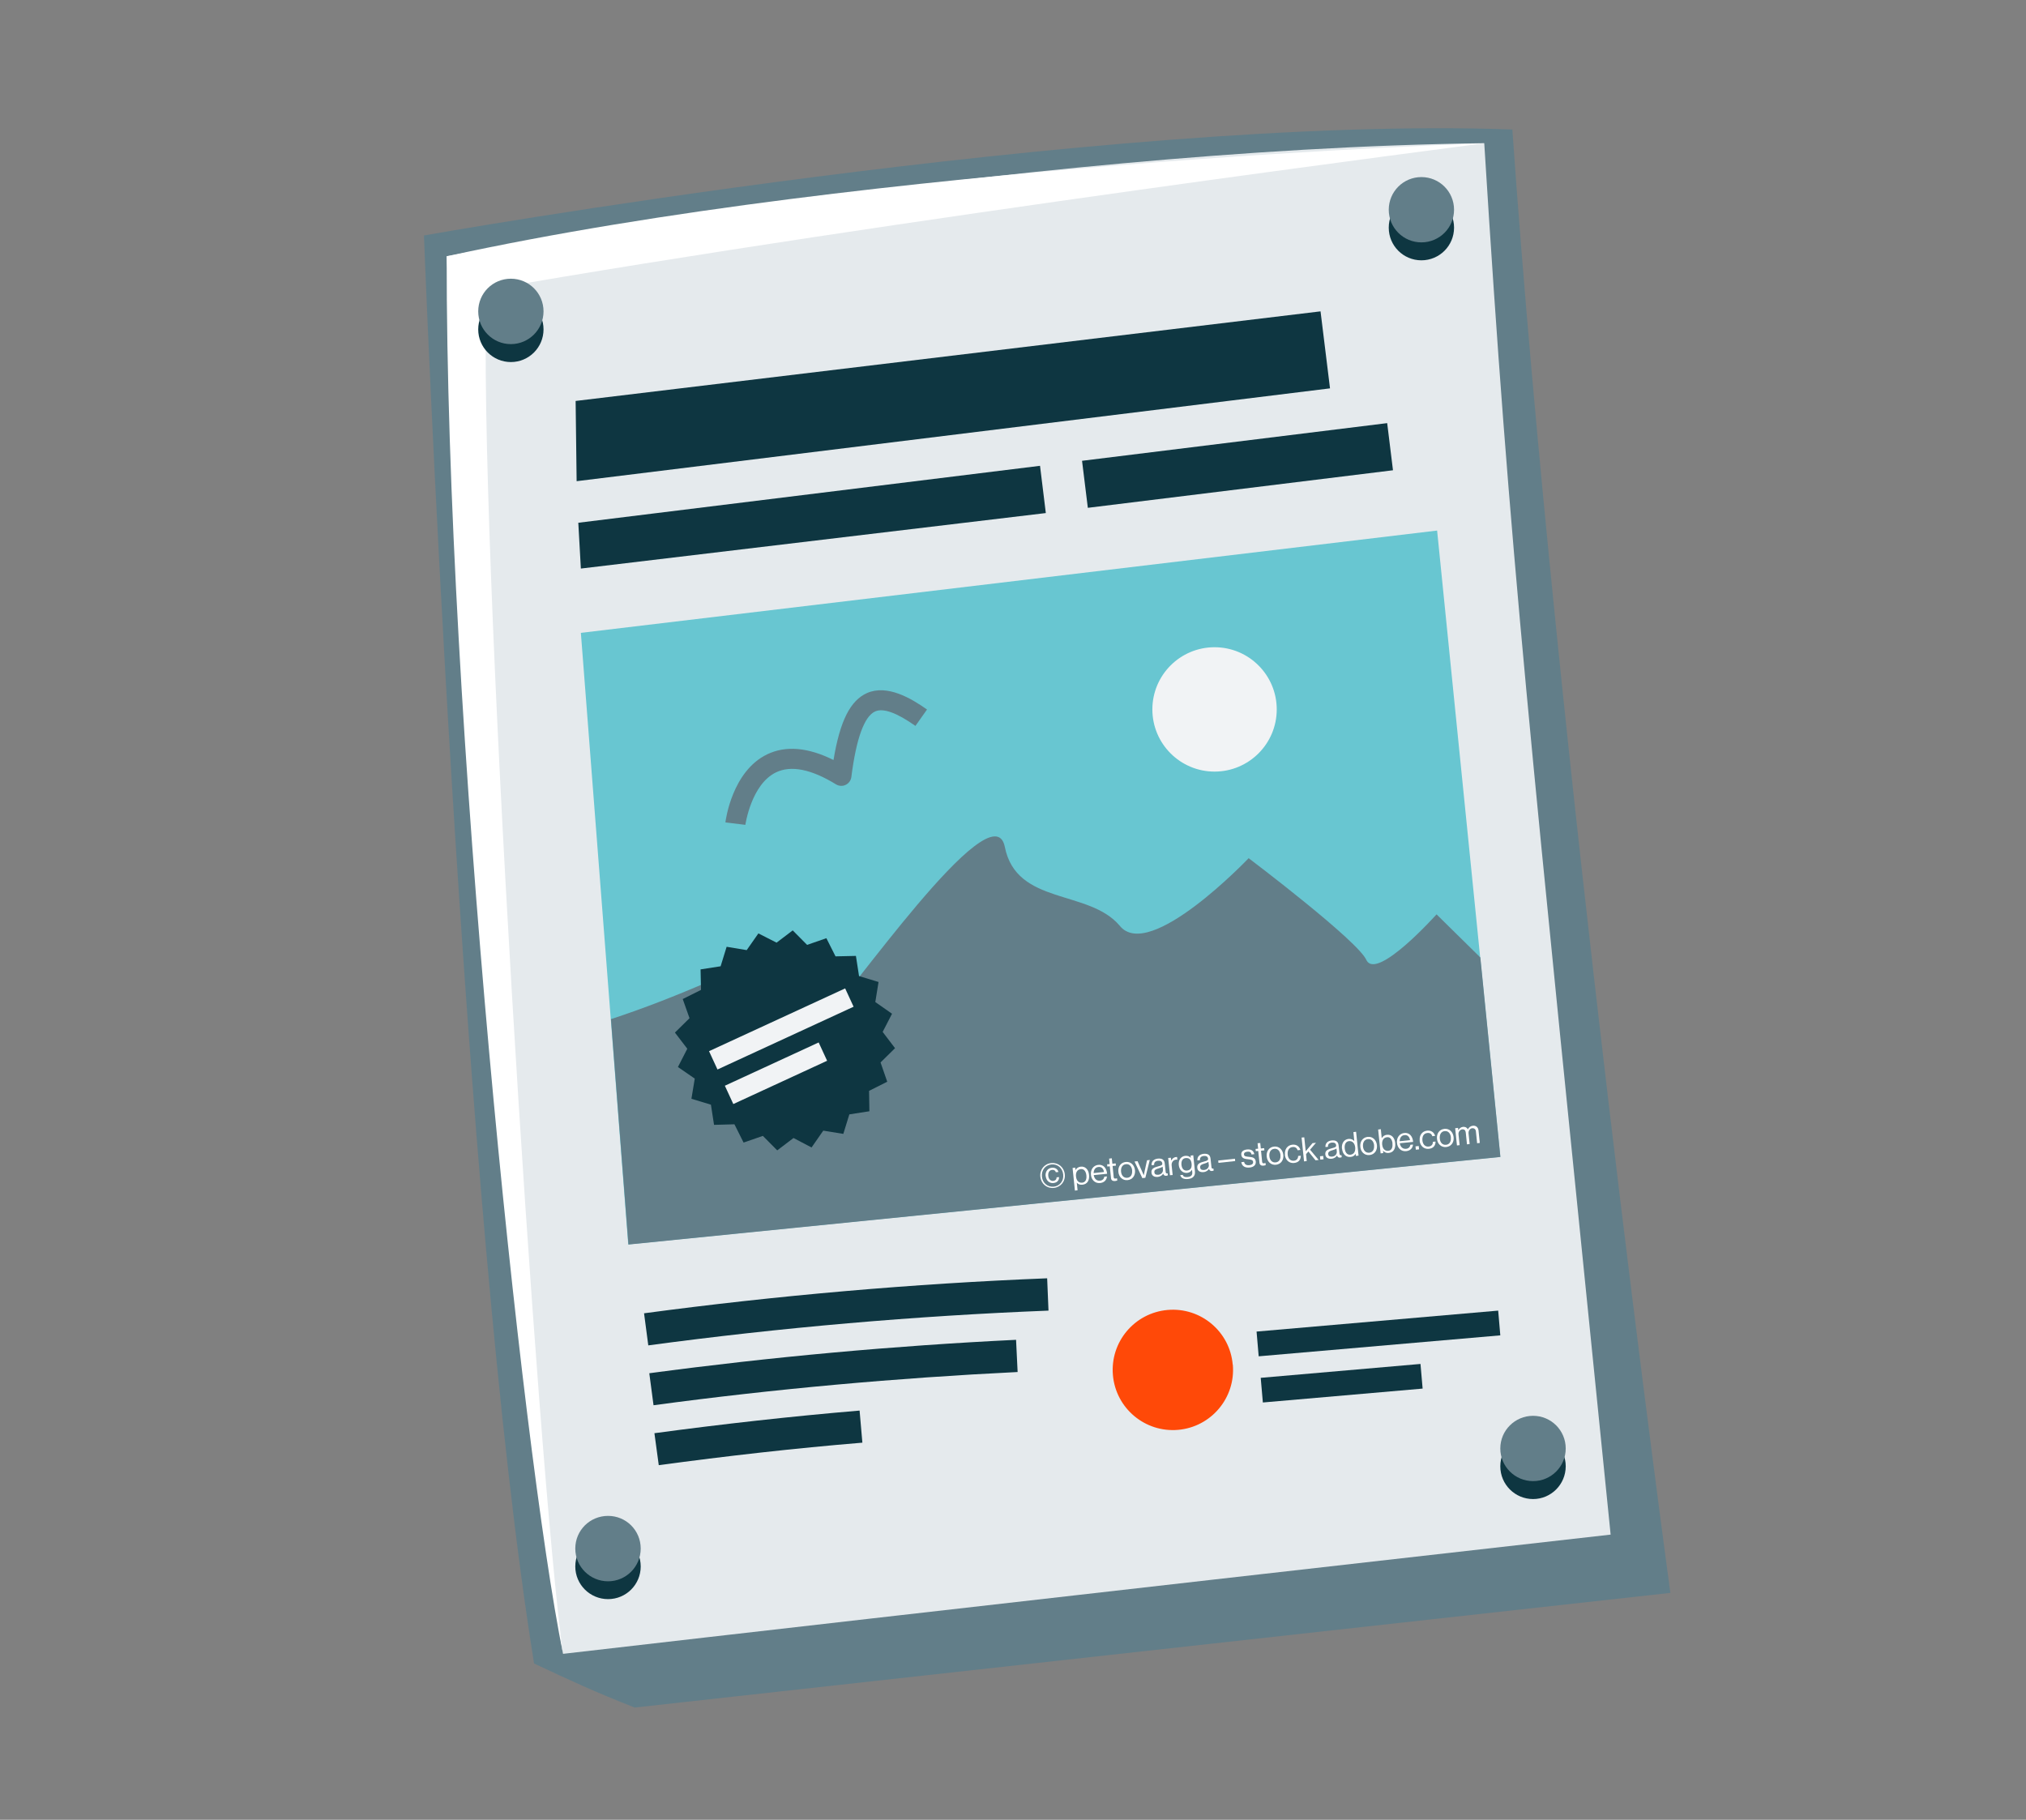 <?xml version="1.0" encoding="UTF-8"?><svg id="icons" xmlns="http://www.w3.org/2000/svg" width="181.79" height="163.3" viewBox="0 0 181.79 163.3"><rect x="0" y="0" width="181.79" height="163.3" fill="#808080" stroke="none"/><defs><style>.cls-1{fill:#e5eaed;}.cls-1,.cls-2,.cls-3,.cls-4,.cls-5,.cls-6,.cls-7{stroke-width:0px;}.cls-2{fill:#627e89;}.cls-3{fill:#f1f3f5;}.cls-4{fill:#fff;}.cls-5{fill:#0e3641;}.cls-6{fill:#ff4908;}.cls-7{fill:#68c6d1;}</style></defs><path class="cls-2" d="m47.91,149.27c3.39,1.59,5.43,2.54,9.04,3.96l92.93-10.29s-10.23-74.99-14.18-131.32c-36.64-1.33-97.66,9.51-97.66,9.51,0,0,3.33,87.45,9.88,128.14Z"/><path class="cls-1" d="m50.52,148.41c30.36-3.51,94-10.7,94-10.7-7.38-73.11-9-87.2-11.34-124.86-42.32.52-93.1,10.14-93.1,10.14,0,0,4.8,90.65,10.44,125.41Z"/><path class="cls-4" d="m43.67,26.01c36.12-6.3,89.51-13.15,89.51-13.15,0,0-54.62,1.73-93.1,10.14-.06,41.11,6.7,107,10.44,125.41-2.25-16.05-7.71-101.31-6.85-122.4Z"/><polygon class="cls-5" points="93.84 46.04 52.12 51.02 51.89 46.91 93.32 41.8 93.84 46.04"/><polygon class="cls-5" points="124.99 42.2 97.61 45.57 97.09 41.35 124.47 37.97 124.99 42.2"/><polygon class="cls-7" points="56.37 111.67 134.62 103.81 128.95 47.61 52.12 56.79 56.37 111.67"/><path class="cls-5" d="m59.11,131.48l-.39-2.87c6.1-.82,12.24-1.51,18.41-2.03l.25,2.88c-6.07.5-12.22,1.2-18.27,2.02Z"/><path class="cls-5" d="m94.08,117.61c-11.96.47-24.04,1.52-35.91,3.12l-.38-2.88c11.95-1.6,24.12-2.66,36.17-3.14l.12,2.89Z"/><path class="cls-5" d="m58.64,126.1l-.38-2.87c10.89-1.46,21.96-2.47,32.91-3l.14,2.89c-10.86.53-21.85,1.52-32.66,2.98Z"/><polygon class="cls-5" points="134.62 119.83 112.94 121.71 112.75 119.49 134.43 117.61 134.62 119.83"/><rect class="cls-5" x="113.18" y="123.02" width="14.39" height="2.22" transform="translate(-10.29 10.89) rotate(-4.97)"/><path class="cls-6" d="m110.62,122.46c.26,2.97-1.94,5.59-4.91,5.85-2.97.26-5.59-1.94-5.85-4.91-.26-2.98,1.94-5.59,4.91-5.85,2.97-.26,5.59,1.94,5.84,4.91Z"/><path class="cls-5" d="m130.47,20.43c0,1.62-1.31,2.93-2.93,2.93s-2.93-1.31-2.93-2.93,1.31-2.93,2.93-2.93,2.93,1.31,2.93,2.93Z"/><path class="cls-2" d="m130.47,18.82c0,1.62-1.31,2.93-2.93,2.93s-2.93-1.31-2.93-2.93,1.31-2.93,2.93-2.93,2.93,1.31,2.93,2.93Z"/><circle class="cls-5" cx="45.84" cy="29.56" r="2.93"/><path class="cls-2" d="m48.77,27.94c0,1.62-1.31,2.94-2.93,2.94s-2.93-1.31-2.93-2.94,1.31-2.93,2.93-2.93,2.93,1.31,2.93,2.93Z"/><path class="cls-5" d="m140.49,131.58c0,1.62-1.31,2.94-2.93,2.94s-2.94-1.31-2.94-2.94,1.32-2.93,2.94-2.93,2.93,1.31,2.93,2.93Z"/><path class="cls-2" d="m140.49,129.98c0,1.62-1.31,2.93-2.93,2.93s-2.94-1.31-2.94-2.93,1.32-2.93,2.94-2.93,2.93,1.31,2.93,2.93Z"/><path class="cls-5" d="m57.49,140.57c0,1.62-1.31,2.93-2.93,2.93s-2.94-1.31-2.94-2.93,1.31-2.93,2.94-2.93,2.93,1.31,2.93,2.93Z"/><path class="cls-2" d="m57.49,138.96c0,1.62-1.31,2.94-2.93,2.94s-2.94-1.31-2.94-2.94,1.31-2.93,2.94-2.93,2.93,1.31,2.93,2.93Z"/><polygon class="cls-5" points="119.34 34.85 51.74 43.18 51.65 35.98 118.49 27.94 119.34 34.85"/><path class="cls-2" d="m122.62,86.19c-.61-1.65-10.58-9.18-10.58-9.18,0,0-8.92,9.38-11.57,6.06-2.78-3.29-9.27-1.81-10.31-7.08-1.09-5.39-14.55,14.25-15.86,14.98-1.18.8-7-4.54-7-4.54,0,0-6.61,3.13-12.48,5.02l1.57,20.23,78.24-7.86-1.8-17.9-3.93-3.87s-5.3,5.92-6.27,4.14Z"/><path class="cls-2" d="m65.09,73.8c.02-.19.6-4.6,3.75-6.11,1.66-.8,3.66-.63,5.95.51.58-3.52,1.51-5.34,3.01-6.01,1.81-.79,3.94.46,5.38,1.48l-1.04,1.47c-1.67-1.18-2.88-1.62-3.61-1.3-.97.43-1.7,2.41-2.14,5.89-.04.3-.23.57-.51.7-.27.14-.6.11-.86-.04-2.23-1.37-4.04-1.73-5.39-1.08-2.23,1.08-2.74,4.67-2.75,4.71l-1.79-.22Z"/><path class="cls-3" d="m114.56,63.66c0,3.08-2.5,5.58-5.58,5.58s-5.58-2.5-5.58-5.58,2.5-5.58,5.58-5.58,5.58,2.5,5.58,5.58Z"/><polygon class="cls-5" points="69.68 84.59 71.13 83.49 72.42 84.79 74.15 84.19 74.97 85.82 76.8 85.78 77.08 87.59 78.83 88.12 78.54 89.92 80.04 90.97 79.2 92.6 80.31 94.06 79.01 95.34 79.61 97.07 77.98 97.89 78.01 99.72 76.21 100 75.67 101.75 73.87 101.46 72.82 102.97 71.2 102.12 69.74 103.23 68.45 101.93 66.72 102.53 65.9 100.89 64.07 100.94 63.79 99.13 62.04 98.6 62.34 96.79 60.83 95.75 61.67 94.11 60.56 92.66 61.87 91.37 61.26 89.65 62.9 88.83 62.86 86.99 64.66 86.71 65.2 84.96 67 85.26 68.05 83.76 69.68 84.59"/><rect class="cls-3" x="63.38" y="91.44" width="13.45" height="1.81" transform="translate(-32.23 37.84) rotate(-24.76)"/><rect class="cls-3" x="65" y="95.4" width="9.27" height="1.81" transform="translate(-33.95 38.04) rotate(-24.77)"/><path class="cls-4" d="m93.35,105.6c-.07-.64.36-1.17.98-1.23.62-.06,1.14.36,1.21,1s-.36,1.16-.98,1.23c-.62.06-1.14-.36-1.21-1Zm2.05-.21c-.06-.57-.51-.96-1.06-.9-.55.06-.91.52-.85,1.1.06.57.51.95,1.06.9.55-.06.91-.52.85-1.09Zm-1.58.16c-.04-.39.17-.72.56-.76.32-.03.53.14.59.38l-.23.02c-.04-.14-.16-.23-.34-.21-.26.03-.37.26-.34.54.03.29.21.48.45.45.2-.02.3-.16.3-.32l.22-.02c0,.12-.03.26-.12.35-.08.1-.21.16-.38.18-.37.04-.66-.22-.7-.62Z"/><path class="cls-4" d="m96.24,104.81l.24-.03.02.22h0c.1-.17.25-.28.47-.31.39-.04.7.23.75.74.05.5-.17.84-.59.88-.21.02-.37-.02-.51-.18h0s.07.68.07.68l-.24.03-.21-2.04Zm1.24.66c-.04-.35-.21-.59-.5-.56-.34.04-.47.33-.43.66.03.33.2.59.55.56.3-.03.42-.3.38-.65Z"/><path class="cls-4" d="m97.89,105.42c-.05-.45.21-.84.65-.89.46-.05.75.28.8.8l-1.2.12c.05.31.24.53.56.5.22-.02.36-.15.39-.36l.24-.02c-.04.34-.26.55-.61.59-.47.05-.79-.29-.83-.73Zm.24-.15l.93-.1c-.05-.31-.23-.48-.5-.45-.29.03-.42.26-.43.55Z"/><path class="cls-4" d="m99.35,104.48l.22-.02-.05-.49.24-.03.05.49.3-.03.02.2-.3.03.1,1c.01.11.07.14.17.13.05,0,.1-.02.13-.03h0s.02.21.02.21c-.06.02-.12.03-.19.04-.2.02-.35-.05-.37-.26l-.11-1.06-.22.02-.02-.2Z"/><path class="cls-4" d="m100.35,105.16c-.05-.45.2-.84.66-.89.46-.05.78.29.83.74.05.45-.2.84-.66.89-.46.05-.79-.29-.83-.74Zm1.24-.13c-.04-.34-.23-.6-.56-.56-.33.03-.47.32-.44.66s.23.59.56.56c.33-.03.47-.32.43-.66Z"/><path class="cls-4" d="m101.81,104.23l.26-.03.42.95c.06.13.14.32.14.32h0s.04-.2.07-.34l.22-1.01.25-.03-.4,1.6-.27.03-.7-1.49Z"/><path class="cls-4" d="m104.38,105.31h0c-.08.13-.23.27-.49.3-.29.03-.54-.08-.57-.38-.04-.36.24-.47.62-.57.22-.06.37-.09.35-.26-.02-.17-.15-.26-.38-.24-.25.03-.37.15-.35.38l-.23.02c-.02-.3.15-.54.56-.59.33-.03.58.06.62.43l.08.74c.01.12.05.19.18.15h0s.02.18.02.18c-.03.01-.06.03-.13.04-.16.02-.25-.05-.29-.2Zm-.03-.36l-.03-.26c-.07.06-.21.11-.34.15-.24.07-.43.13-.4.36.02.21.19.23.35.22.32-.03.44-.28.42-.46Z"/><path class="cls-4" d="m105.09,104.15h0c.08-.16.22-.3.43-.32.04,0,.07,0,.1,0l.02.23h0s-.06,0-.11,0c-.24.02-.43.23-.4.52l.09.86-.24.02-.16-1.55.24-.02.03.26Z"/><path class="cls-4" d="m105.91,105.45l.22-.02c.04.17.21.22.45.19.29-.03.43-.17.4-.44l-.02-.22h0c-.1.16-.21.26-.43.29-.4.04-.71-.25-.76-.7-.05-.48.22-.79.58-.83.22-.02.38.05.5.18h0s-.02-.2-.02-.2l.24-.03.15,1.46c.04.41-.21.63-.62.67-.4.04-.64-.1-.7-.36Zm1.01-1.03c-.04-.34-.2-.53-.53-.5-.29.03-.41.27-.38.61.04.34.21.54.5.51.36-.04.44-.3.41-.62Z"/><path class="cls-4" d="m108.49,104.88h0c-.08.13-.23.27-.49.3-.29.03-.54-.08-.57-.38-.04-.37.24-.47.62-.57.21-.06.37-.09.35-.26-.02-.17-.15-.26-.38-.24-.25.03-.37.15-.35.38l-.23.02c-.02-.3.15-.54.56-.59.33-.03.58.06.62.43l.08.74c.01.12.05.19.18.15h0s.02.18.02.18c-.03.01-.06.03-.13.04-.16.02-.25-.05-.29-.2Zm-.03-.36l-.03-.26c-.08.06-.21.11-.34.15-.24.07-.43.13-.4.36.02.21.19.23.35.22.32-.03.45-.28.43-.46Z"/><path class="cls-4" d="m109.31,104.14l1.5-.16.02.21-1.5.16-.02-.21Z"/><path class="cls-4" d="m111.38,104.29l.25-.03c.06.27.25.32.48.3.25-.03.35-.15.33-.29-.02-.17-.14-.21-.43-.24-.31-.03-.59-.07-.63-.4-.03-.26.15-.44.51-.48.38-.04.59.12.66.42l-.25.03c-.04-.2-.16-.28-.39-.25-.22.02-.3.13-.29.25.02.17.17.18.44.21.32.03.58.07.62.43.03.31-.21.5-.56.53-.42.04-.68-.13-.74-.48Z"/><path class="cls-4" d="m112.67,103.1l.22-.02-.05-.49.24-.02.05.49.3-.03.02.2-.3.03.1,1c.01.11.07.14.17.13.05,0,.1-.02.13-.04h0s.02.21.02.21c-.06.02-.12.03-.19.04-.2.02-.35-.05-.37-.26l-.11-1.06-.22.02-.02-.2Z"/><path class="cls-4" d="m113.66,103.78c-.05-.45.2-.84.66-.89.46-.05.78.29.83.74.05.45-.2.84-.66.89-.46.05-.79-.29-.83-.74Zm1.24-.13c-.04-.34-.23-.6-.56-.56-.33.03-.47.32-.44.66s.23.59.56.56c.33-.03.47-.32.43-.66Z"/><path class="cls-4" d="m115.3,103.61c-.05-.45.2-.84.66-.89.36-.04.63.15.72.47l-.25.03c-.06-.21-.22-.32-.45-.29-.33.03-.47.32-.44.67s.23.59.56.56c.25-.03.38-.19.38-.43l.24-.02c0,.37-.21.61-.6.65-.46.05-.79-.29-.83-.73Z"/><path class="cls-4" d="m117.4,103.33l-.21.24.06.62-.24.03-.22-2.14.24-.02.13,1.25.61-.73.31-.03-.53.62.77.92-.28.03-.63-.78Z"/><path class="cls-4" d="m118.44,103.76l.29-.03.03.3-.29.03-.03-.3Z"/><path class="cls-4" d="m119.98,103.68h0c-.08.13-.23.27-.49.3-.29.03-.54-.08-.57-.38-.04-.36.24-.47.62-.57.22-.06.37-.09.35-.26-.02-.17-.15-.26-.38-.24-.25.03-.37.15-.35.38l-.23.02c-.02-.3.15-.54.56-.59.33-.03.58.06.62.43l.08.74c.01.12.05.19.18.15h0s.02.18.02.18c-.03.01-.07.03-.13.04-.16.02-.25-.05-.29-.2Zm-.03-.36l-.03-.26c-.07.06-.21.11-.34.15-.24.07-.43.13-.4.36.02.21.19.23.35.22.32-.03.44-.28.42-.46Z"/><path class="cls-4" d="m120.41,103.08c-.05-.51.21-.84.6-.88.22-.02.4.07.51.2h0s-.08-.81-.08-.81l.24-.03.22,2.14-.24.03-.02-.19h0c-.1.16-.24.26-.45.28-.42.04-.72-.25-.77-.74Zm1.19-.12c-.04-.36-.24-.59-.56-.56-.29.03-.42.31-.38.66.04.35.21.59.51.56.34-.04.46-.31.43-.66Z"/><path class="cls-4" d="m122.06,102.91c-.05-.45.2-.84.66-.89.46-.05.78.29.83.74.05.45-.2.84-.66.89-.46.05-.79-.29-.83-.73Zm1.24-.13c-.04-.34-.23-.6-.56-.56-.33.03-.47.32-.44.66s.23.59.56.56c.33-.03.47-.32.43-.66Z"/><path class="cls-4" d="m124.1,103.27h0s.02.2.02.2l-.24.03-.22-2.14.24-.03.08.81h0c.1-.17.25-.29.47-.31.39-.04.69.23.74.75.05.5-.16.84-.58.88-.21.02-.37-.04-.51-.2Zm.85-.66c-.04-.35-.2-.6-.5-.56-.34.04-.46.33-.43.66.04.35.22.59.55.56.3-.03.41-.3.37-.65Z"/><path class="cls-4" d="m125.35,102.56c-.05-.45.21-.84.65-.89.46-.05.75.28.8.8l-1.2.12c.05.31.25.53.56.5.22-.02.36-.15.39-.36l.24-.02c-.04.34-.26.55-.61.59-.47.05-.79-.29-.83-.74Zm.24-.15l.93-.1c-.05-.31-.23-.48-.5-.45-.29.03-.42.26-.43.55Z"/><path class="cls-4" d="m127.01,102.87l.29-.03.03.3-.29.03-.03-.3Z"/><path class="cls-4" d="m127.39,102.35c-.05-.45.2-.84.66-.89.36-.04.63.15.72.47l-.25.03c-.06-.21-.22-.32-.45-.29-.33.03-.47.32-.44.66s.23.59.56.56c.25-.03.39-.19.38-.43l.24-.02c0,.37-.21.61-.6.65-.46.05-.79-.29-.83-.73Z"/><path class="cls-4" d="m128.94,102.19c-.05-.45.2-.84.66-.89.46-.05.78.29.83.74.05.45-.2.84-.66.89-.46.05-.79-.29-.83-.73Zm1.25-.13c-.04-.34-.23-.59-.56-.56-.33.03-.47.32-.44.67s.23.59.56.56c.33-.03.47-.32.43-.66Z"/><path class="cls-4" d="m130.59,101.24l.24-.03.02.22h0c.08-.16.23-.29.43-.31.19-.02.35.06.43.23h0c.08-.19.26-.31.44-.33.28-.03.49.13.52.45l.11,1.09-.24.03-.11-1.07c-.02-.19-.16-.29-.32-.28-.2.02-.36.21-.34.46l.1.96-.24.03-.11-1.07c-.02-.19-.14-.29-.3-.28-.19.02-.38.21-.35.46l.1.96-.24.03-.16-1.55Z"/></svg>